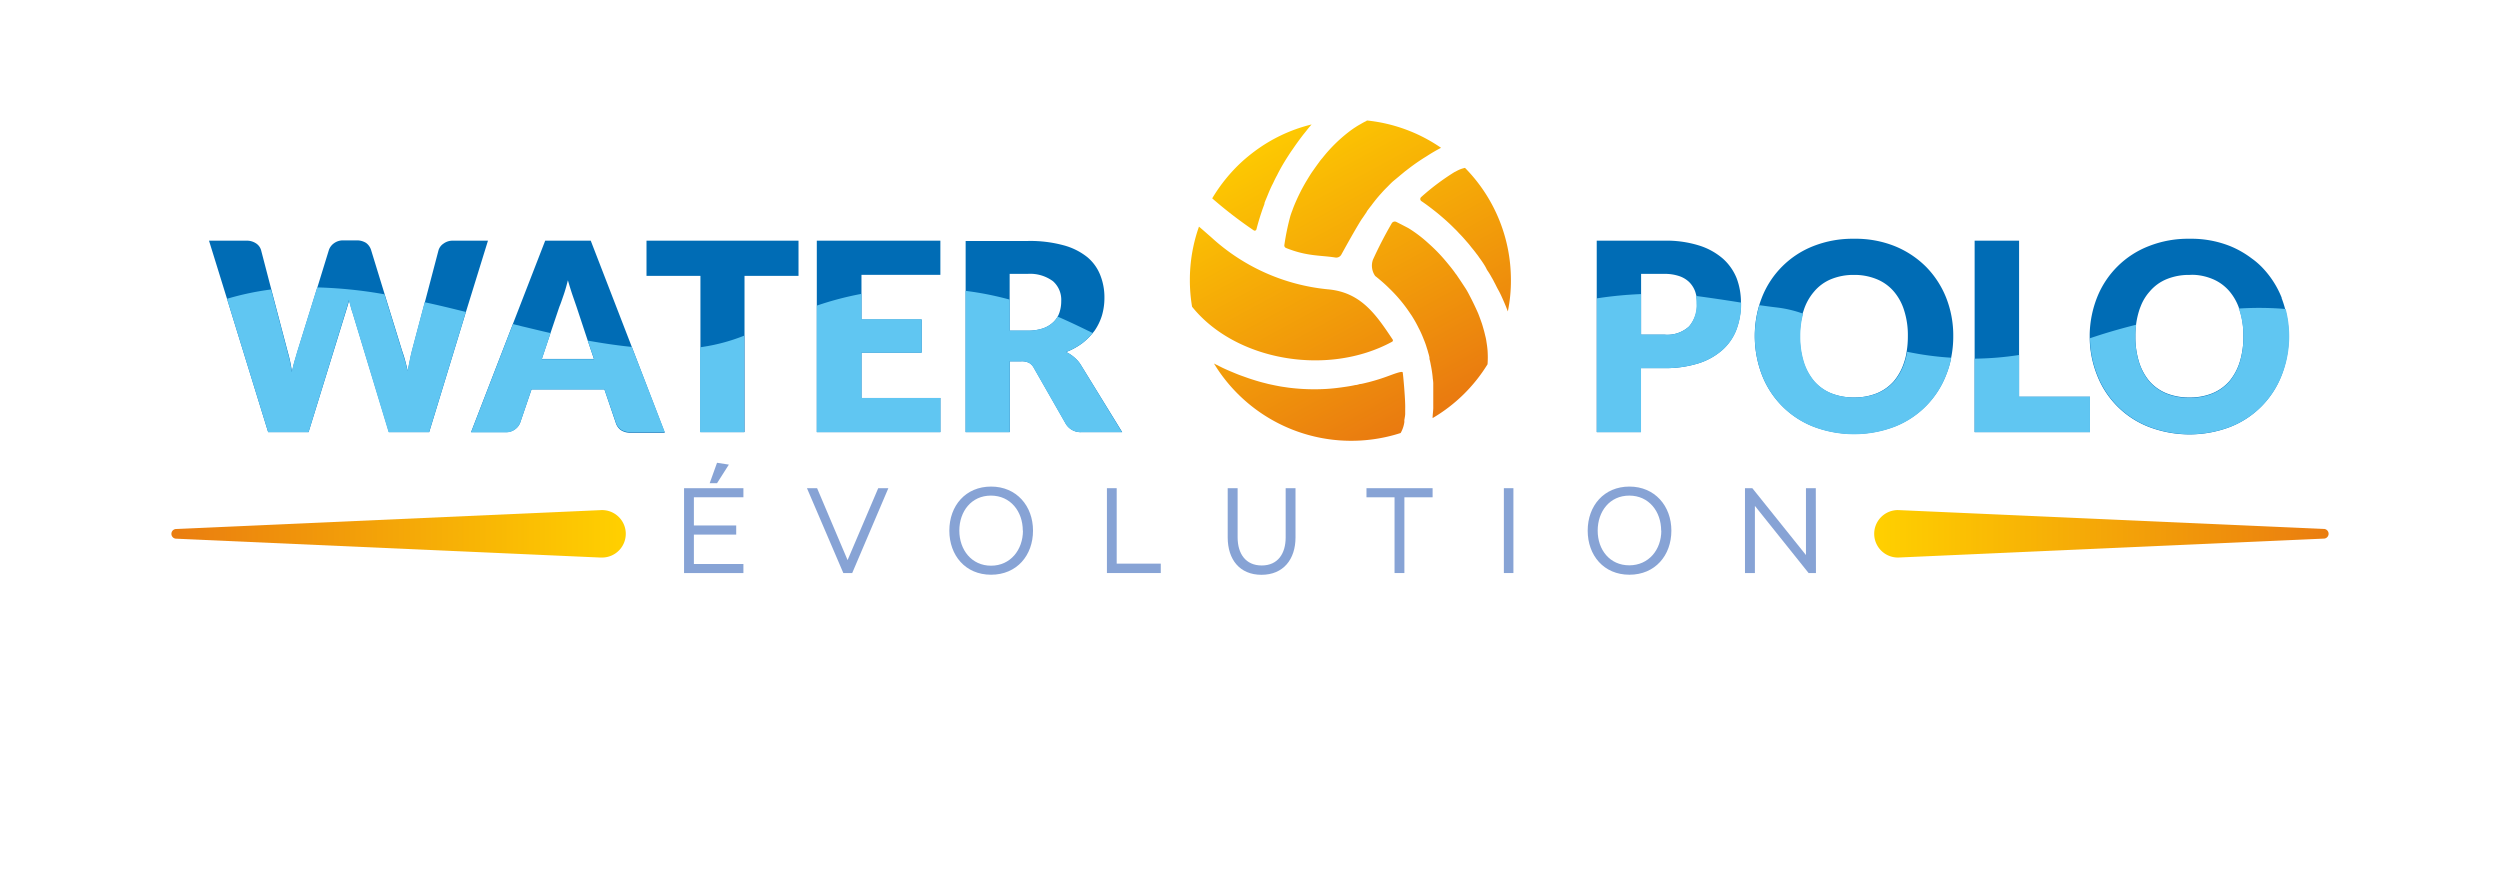 <svg xmlns="http://www.w3.org/2000/svg" xmlns:xlink="http://www.w3.org/1999/xlink" viewBox="0 0 340.29 121.38"><defs><style>.cls-1{fill:none;}.cls-2{fill:#006cb5;}.cls-3{fill:#60c6f2;}.cls-4{fill:url(#Nouvelle_nuance_de_dégradé_1);}.cls-5{fill:url(#Nouvelle_nuance_de_dégradé_1-2);}.cls-6{fill:url(#Nouvelle_nuance_de_dégradé_1-3);}.cls-7{fill:url(#Nouvelle_nuance_de_dégradé_1-4);}.cls-8{fill:url(#Nouvelle_nuance_de_dégradé_1-5);}.cls-9{fill:url(#Nouvelle_nuance_de_dégradé_1-6);}.cls-10{fill:#87a3d5;}.cls-11{fill:url(#Nouvelle_nuance_de_dégradé_1-7);}.cls-12{fill:url(#Nouvelle_nuance_de_dégradé_1-8);}</style><linearGradient id="Nouvelle_nuance_de_dégradé_1" x1="162.92" y1="20.01" x2="185.69" y2="62.04" gradientUnits="userSpaceOnUse"><stop offset="0" stop-color="#ffd000"/><stop offset="1" stop-color="#e97910"/></linearGradient><linearGradient id="Nouvelle_nuance_de_dégradé_1-2" x1="177.49" y1="12.11" x2="200.26" y2="54.14" xlink:href="#Nouvelle_nuance_de_dégradé_1"/><linearGradient id="Nouvelle_nuance_de_dégradé_1-3" x1="177.69" y1="12.01" x2="200.46" y2="54.04" xlink:href="#Nouvelle_nuance_de_dégradé_1"/><linearGradient id="Nouvelle_nuance_de_dégradé_1-4" x1="162.01" y1="20.5" x2="184.78" y2="62.53" xlink:href="#Nouvelle_nuance_de_dégradé_1"/><linearGradient id="Nouvelle_nuance_de_dégradé_1-5" x1="187.04" y1="6.94" x2="209.8" y2="48.98" xlink:href="#Nouvelle_nuance_de_dégradé_1"/><linearGradient id="Nouvelle_nuance_de_dégradé_1-6" x1="168.95" y1="16.74" x2="191.72" y2="58.77" xlink:href="#Nouvelle_nuance_de_dégradé_1"/><linearGradient id="Nouvelle_nuance_de_dégradé_1-7" x1="255.36" y1="72.67" x2="319.61" y2="72.67" xlink:href="#Nouvelle_nuance_de_dégradé_1"/><linearGradient id="Nouvelle_nuance_de_dégradé_1-8" x1="84.93" y1="72.67" x2="20.69" y2="72.67" xlink:href="#Nouvelle_nuance_de_dégradé_1"/></defs><g id="Calque_2" data-name="Calque 2"><g id="Calque_1-2" data-name="Calque 1"><rect class="cls-1" width="340.29" height="121.38"/><path class="cls-2" d="M310.58,40.54a12.71,12.71,0,0,0-2.74-4.22,10.24,10.24,0,0,0-1.34-1.14,13.06,13.06,0,0,0-2.94-1.68,14.26,14.26,0,0,0-5.53-1,14.5,14.5,0,0,0-5.54,1,12.36,12.36,0,0,0-7.05,7,14.49,14.49,0,0,0-1,5v.3a14.18,14.18,0,0,0,1,5.26,12.32,12.32,0,0,0,7.05,7.05,15.53,15.53,0,0,0,11.07,0,12.31,12.31,0,0,0,7-7.05,14.69,14.69,0,0,0,0-10.5Zm-5.72,8.74a7.57,7.57,0,0,1-1.43,2.63,6.26,6.26,0,0,1-2.31,1.63,8.11,8.11,0,0,1-3.09.56,8.23,8.23,0,0,1-3.12-.56,6.22,6.22,0,0,1-2.32-1.63,7.57,7.57,0,0,1-1.43-2.63,11.46,11.46,0,0,1-.5-3.5,11.26,11.26,0,0,1,.5-3.47,6.32,6.32,0,0,1,.22-.61,6.49,6.49,0,0,1,1.21-2A6,6,0,0,1,294.91,38a8,8,0,0,1,3.12-.58,6.63,6.63,0,0,1,.79,0,7.53,7.53,0,0,1,2.3.54,6.09,6.09,0,0,1,2.31,1.65,7.26,7.26,0,0,1,1.43,2.62,11.26,11.26,0,0,1,.5,3.47A11.46,11.46,0,0,1,304.86,49.28Z"/><path class="cls-3" d="M304.71,42c.05.13.11.23.15.36a11.26,11.26,0,0,1,.5,3.47,11.46,11.46,0,0,1-.5,3.5,7.57,7.57,0,0,1-1.43,2.63,6.26,6.26,0,0,1-2.31,1.63,8.11,8.11,0,0,1-3.09.56,8.23,8.23,0,0,1-3.12-.56,6.22,6.22,0,0,1-2.32-1.63,7.57,7.57,0,0,1-1.43-2.63,11.46,11.46,0,0,1-.5-3.5,12.16,12.16,0,0,1,.11-1.63c-2.44.61-4.59,1.26-6.29,1.84a14,14,0,0,0,1,5,12.32,12.32,0,0,0,7.05,7.05,15.53,15.53,0,0,0,11.07,0,12.31,12.31,0,0,0,7-7.05,14.18,14.18,0,0,0,1-5.26,14.58,14.58,0,0,0-.48-3.72A43.25,43.25,0,0,0,304.71,42Z"/><path class="cls-4" d="M163.2,30.85c.68.57,1.15,1,1.63,1.41a27.38,27.38,0,0,0,15.9,7.12c4.52.39,6.57,3.44,8.83,6.83a.21.21,0,0,1-.08.31c-8.81,4.79-21.36,2.55-27.22-4.77a21.48,21.48,0,0,1-.3-3.62A21.7,21.7,0,0,1,163.2,30.85Z"/><path class="cls-5" d="M186.06,16.4h0a21.68,21.68,0,0,1,10.09,3.72c-.7.36-1.37.76-2,1.17a27.47,27.47,0,0,0-2.4,1.65l-.5.38-.48.4c-.33.27-.64.54-1,.83s-.6.56-.89.85-.57.57-.83.87A19.9,19.9,0,0,0,186.64,28c-.22.26-.4.52-.6.78,0,0,0,0,0,.05-.24.34-.46.69-.69,1-.78,1.22-2.14,3.67-2.77,4.82a.79.79,0,0,1-.84.4c-2-.32-3.83-.14-6.7-1.3a.37.37,0,0,1-.22-.39,33,33,0,0,1,.83-4c.08-.24.16-.48.26-.72.16-.47.36-.94.57-1.41s.43-.91.65-1.35c0,0,0,0,0,0,.23-.43.47-.87.72-1.28s.52-.87.81-1.28.59-.84.89-1.24a5.6,5.6,0,0,1,.45-.57,20.61,20.61,0,0,1,3.61-3.57q.38-.29.75-.54l.08-.05c.26-.17.52-.33.8-.48a6.37,6.37,0,0,1,.73-.39Z"/><path class="cls-6" d="M189.43,30.41a.48.48,0,0,1,.64-.2c.59.3,1.61.82,1.73.9A18,18,0,0,1,194.3,33c.23.21.47.42.71.65a22,22,0,0,1,1.87,2c.25.3.5.6.74.91s.32.41.47.64a3.72,3.72,0,0,1,.34.47c.35.5.67,1,1,1.5s.52.91.76,1.36c.36.7.69,1.4,1,2.1.19.47.35.93.52,1.41.1.31.18.61.27.92s.15.61.23.92.11.6.16.9.08.6.11.9a13.52,13.52,0,0,1,0,1.9h0A21.6,21.6,0,0,1,195,56.91c0-.46.08-.9.09-1.34,0-.78,0-1.54,0-2.28,0-.31,0-.62,0-.93,0-.08,0-.14,0-.21a5.51,5.51,0,0,0-.08-.71.25.25,0,0,0,0-.09,16.77,16.77,0,0,0-.27-1.75,6.74,6.74,0,0,0-.17-.75.73.73,0,0,0,0-.2,4.34,4.34,0,0,0-.16-.62,6.13,6.13,0,0,0-.18-.61,10.53,10.53,0,0,0-.42-1.19c-.1-.26-.21-.53-.33-.8s-.24-.52-.38-.78a15.77,15.77,0,0,0-.83-1.5c-.1-.17-.22-.34-.33-.5a20.1,20.1,0,0,0-2.84-3.4c-.29-.29-.6-.58-.91-.85s-.64-.55-1-.83a2.43,2.43,0,0,1-.31-2.22A55.85,55.85,0,0,1,189.43,30.41Z"/><path class="cls-7" d="M175.42,52.77a27.86,27.86,0,0,0,4.92.18c1-.05,1.95-.17,2.94-.32.4-.06.8-.13,1.2-.22.22,0,.45-.09.67-.15a.14.14,0,0,0,.11,0c.33-.06.65-.15,1-.23a26.74,26.74,0,0,0,2.85-.9c.2-.06,1.76-.7,1.82-.44s.38,3.79.34,4.91c0,.26,0,.49,0,.72s-.07.6-.12.87a1.57,1.57,0,0,1,0,.3,4.18,4.18,0,0,1-.5,1.45h0a21.86,21.86,0,0,1-25.41-9.46l1.14.57c.48.23.95.43,1.43.63s.72.3,1.08.43l1.07.38c.6.2,1.2.39,1.8.55l.9.23c.6.13,1.2.26,1.8.36Z"/><path class="cls-8" d="M198.3,23.26a4.13,4.13,0,0,1,1.11-.41,21.73,21.73,0,0,1,6.25,15.28,20.59,20.59,0,0,1-.42,4.26q-.28-.75-.6-1.47a0,0,0,0,0,0,0c-.21-.48-.44-1-.69-1.44s-.35-.7-.55-1.05a7.8,7.8,0,0,0-.38-.7,9.41,9.41,0,0,0-.62-1A5.67,5.67,0,0,0,202,36c-.2-.32-.42-.63-.65-.94a5.37,5.37,0,0,0-.38-.52c-.23-.32-.47-.61-.72-.91a9.51,9.51,0,0,0-.62-.75c-.34-.4-.69-.79-1.06-1.16-.19-.22-.4-.43-.61-.63-.59-.6-1.21-1.16-1.86-1.71-.3-.26-.61-.51-.92-.75-.56-.44-1.13-.87-1.73-1.27a.35.35,0,0,1,0-.54A32.17,32.17,0,0,1,198,23.41Z"/><path class="cls-9" d="M178.53,16.94c-.24.27-.47.55-.68.82s-.45.55-.65.82q-.64.84-1.23,1.71c-.21.29-.4.58-.58.86s-.38.59-.56.89c-.36.59-.7,1.2-1,1.81-.17.3-.32.61-.47.93s-.22.43-.32.65c-.2.42-.37.84-.54,1.26s-.27.63-.38.94a.38.38,0,0,0,0,.11c-.11.31-.24.63-.34.94-.28.82-.54,1.67-.76,2.54a.24.24,0,0,1-.36.14A59,59,0,0,1,165,27h0a22.19,22.19,0,0,1,4.06-5c.53-.48,1.08-.93,1.64-1.35A21.51,21.51,0,0,1,178.53,16.94Z"/><path class="cls-10" d="M100.21,72.77H94.45v4h6.74V78H93.11V66.45h8.08v1.24H94.45v3.83h5.76Zm-2.61-7h-1l1-2.78,1.61.25Z"/><path class="cls-10" d="M109.84,66.45h1.38l4.15,9.79,4.17-9.79h1.38L116,78h-1.21Z"/><path class="cls-10" d="M129.22,72.23c0-3.4,2.22-6,5.68-6s5.71,2.63,5.71,6-2.21,6-5.71,6S129.22,75.59,129.22,72.23Zm10,0c0-2.61-1.67-4.77-4.34-4.77s-4.3,2.16-4.3,4.77S132.25,77,134.9,77,139.24,74.82,139.24,72.23Z"/><path class="cls-10" d="M150.67,78V66.45H152V76.72h6V78Z"/><path class="cls-10" d="M167.11,73.15v-6.7h1.35v6.7c0,2.21,1.09,3.82,3.28,3.82S175,75.36,175,73.15v-6.7h1.34v6.7c0,3-1.67,5.09-4.63,5.09S167.11,76.17,167.11,73.15Z"/><path class="cls-10" d="M186,66.45h9v1.24h-3.84V78h-1.34V67.69H186Z"/><path class="cls-10" d="M206,78H204.7V66.45H206Z"/><path class="cls-10" d="M216.11,72.23c0-3.4,2.23-6,5.68-6s5.71,2.63,5.71,6-2.21,6-5.71,6S216.11,75.59,216.11,72.23Zm10,0c0-2.61-1.67-4.77-4.34-4.77s-4.3,2.16-4.3,4.77,1.65,4.72,4.3,4.72S226.13,74.82,226.13,72.23Z"/><path class="cls-10" d="M247.18,78h-1l-7.31-9.14V78h-1.35V66.45h1l7.3,9.1v-9.1h1.34Z"/><path class="cls-11" d="M258.59,69.44,316.38,72a.66.66,0,0,1,0,1.31l-57.79,2.57a3.23,3.23,0,1,1-.29-6.45Z"/><path class="cls-12" d="M81.7,75.89,23.91,73.32a.66.66,0,0,1,0-1.31L81.7,69.44A3.23,3.23,0,1,1,82,75.89Z"/><path class="cls-2" d="M61.66,32.76a2.07,2.07,0,0,0-1.29.4,1.65,1.65,0,0,0-.68.9l-1.86,7.08L56.1,47.67c-.1.4-.21.85-.3,1.33s-.21,1-.3,1.51c-.11-.54-.24-1-.37-1.51s-.29-.93-.42-1.33l-2.35-7.61-1.84-6a1.89,1.89,0,0,0-.7-1,2.34,2.34,0,0,0-1.3-.34H46.73a2.06,2.06,0,0,0-1.28.4,1.88,1.88,0,0,0-.68.9L43.2,39.12l-2.66,8.55c-.13.43-.26.9-.41,1.39s-.27,1-.39,1.59a14.85,14.85,0,0,0-.27-1.58c-.11-.5-.25-1-.36-1.4L36.93,39.4l-1.39-5.34a1.64,1.64,0,0,0-.7-.94,2.26,2.26,0,0,0-1.32-.36H28.45l2.45,7.91,5.6,18.15H42l5-16.16.25-.81c.1-.31.19-.62.27-1,.08.33.17.64.26,1s.17.56.25.81l4.91,16.16h5.48l5-16.36,3-9.7Z"/><path class="cls-2" d="M86,47.22,80.41,32.76h-6.2L69.82,44.08l-5.7,14.74h4.73a2,2,0,0,0,1.26-.4,1.94,1.94,0,0,0,.7-.91L72.35,53h9.92l1.54,4.54a1.93,1.93,0,0,0,.69,1,2.25,2.25,0,0,0,1.31.36h4.68ZM73.75,48.86l1.19-3.55,1.2-3.56c.19-.44.37-1,.58-1.6s.4-1.29.58-2c.21.72.41,1.38.62,2l.55,1.59L80,46.36l.84,2.5Z"/><path class="cls-2" d="M88,32.76v4.79h7.34V58.82h6V37.55h7.35V32.76Z"/><path class="cls-2" d="M117.26,37.41H128V32.76H111.18V58.82H128V54.17H117.26V48h8.19V43.49h-8.19Z"/><path class="cls-2" d="M147.17,49.76a4.12,4.12,0,0,0-.92-1.09,4.68,4.68,0,0,0-1.14-.75,9.18,9.18,0,0,0,2.25-1.24,8.69,8.69,0,0,0,1.37-1.34L149,45a7.59,7.59,0,0,0,1-2.08,8.54,8.54,0,0,0,.33-2.4,8.15,8.15,0,0,0-.57-3.08A6.07,6.07,0,0,0,148,35a8.82,8.82,0,0,0-3.26-1.62,17.33,17.33,0,0,0-4.82-.58h-8.48V58.82h6V49.18H139a2.22,2.22,0,0,1,1.08.21,1.74,1.74,0,0,1,.67.72l4.33,7.58a2.36,2.36,0,0,0,2.19,1.13h5.48Zm-3.77-5.93a3.84,3.84,0,0,1-1.43.87,6.42,6.42,0,0,1-2.1.31h-2.44V37.28h2.44a5.22,5.22,0,0,1,3.46,1,3.36,3.36,0,0,1,1.12,2.69,4.86,4.86,0,0,1-.25,1.59,4.26,4.26,0,0,1-.25.57A3.25,3.25,0,0,1,143.4,43.83Z"/><path class="cls-2" d="M236.4,37.91a7.13,7.13,0,0,0-1.88-2.7,9.08,9.08,0,0,0-3.27-1.8,14.91,14.91,0,0,0-4.72-.65h-9.19V58.82h6V50.11h3.15a15.09,15.09,0,0,0,4.67-.65,9,9,0,0,0,3.27-1.82,7.1,7.1,0,0,0,1.92-2.79,10,10,0,0,0,.62-3.57v-.09A9.28,9.28,0,0,0,236.4,37.91Zm-6.48,6.52a4.39,4.39,0,0,1-3.39,1.12h-3.15V37.28h3.15a6.06,6.06,0,0,1,2,.29,3.61,3.61,0,0,1,1.38.81,3.48,3.48,0,0,1,.82,1.27c.08.22.13.45.19.68a5.82,5.82,0,0,1,.07,1A4.45,4.45,0,0,1,229.92,44.43Z"/><path class="cls-2" d="M264.91,40.54a12.71,12.71,0,0,0-2.74-4.22,12.88,12.88,0,0,0-4.27-2.82,14.35,14.35,0,0,0-5.54-1,14.54,14.54,0,0,0-5.54,1,12.36,12.36,0,0,0-7,7c-.13.34-.25.67-.35,1a14.77,14.77,0,0,0,.35,9.5,12.32,12.32,0,0,0,7,7.05,15.55,15.55,0,0,0,11.08,0,12.33,12.33,0,0,0,7-7.05,12.25,12.25,0,0,0,.69-2.35,14.44,14.44,0,0,0,.28-2.91A14,14,0,0,0,264.91,40.54Zm-5.72,8.74a7.57,7.57,0,0,1-1.43,2.63,6.26,6.26,0,0,1-2.31,1.63,8.11,8.11,0,0,1-3.09.56,8.23,8.23,0,0,1-3.12-.56,6.18,6.18,0,0,1-2.31-1.63,7.59,7.59,0,0,1-1.44-2.63,11.46,11.46,0,0,1-.5-3.5,11.33,11.33,0,0,1,.39-3.08c0-.13.07-.26.11-.39a7.28,7.28,0,0,1,1.44-2.62A6,6,0,0,1,249.24,38a8,8,0,0,1,3.12-.58,7.92,7.92,0,0,1,3.09.58,6.09,6.09,0,0,1,2.31,1.65,7.26,7.26,0,0,1,1.43,2.62,11,11,0,0,1,.5,3.47,12.79,12.79,0,0,1-.16,2.1A8,8,0,0,1,259.19,49.28Z"/><path class="cls-2" d="M274.83,54V32.76h-6.05V58.82h15.7V54Z"/><path class="cls-3" d="M63.41,42.46l-5,16.36H52.89L48,42.66c-.08-.25-.17-.51-.25-.81s-.18-.62-.26-1c-.08.33-.17.64-.27,1l-.25.81L42,58.82H36.5L30.9,40.67a38.28,38.28,0,0,1,6-1.27l2.18,8.27c.11.43.25.9.36,1.4a14.85,14.85,0,0,1,.27,1.58q.18-.84.39-1.59c.15-.49.28-1,.41-1.39l2.66-8.55a61.3,61.3,0,0,1,9.16.94l2.35,7.61c.13.4.27.85.42,1.33s.26,1,.37,1.51c.09-.53.2-1,.3-1.51s.2-.93.3-1.33l1.73-6.53C59.69,41.54,61.55,42,63.41,42.46Z"/><path class="cls-3" d="M90.49,58.82H85.81a2.25,2.25,0,0,1-1.31-.36,1.93,1.93,0,0,1-.69-1L82.27,53H72.35l-1.54,4.54a1.94,1.94,0,0,1-.7.91,2,2,0,0,1-1.26.4H64.12l5.7-14.74,1.28.32c1.28.3,2.55.62,3.84.91l-1.19,3.55h7.12L80,46.36c2,.36,4,.66,6,.86Z"/><path class="cls-3" d="M95.29,47.27a25.37,25.37,0,0,0,6-1.58V58.82h-6Z"/><path class="cls-3" d="M117.26,54.17H128v4.65H111.18V41.6A43.08,43.08,0,0,1,117.26,40v3.46h8.19V48h-8.19Z"/><path class="cls-3" d="M152.72,58.82h-5.48a2.36,2.36,0,0,1-2.19-1.13l-4.33-7.58a1.74,1.74,0,0,0-.67-.72,2.22,2.22,0,0,0-1.08-.21h-1.54v9.64h-6V39.59a43,43,0,0,1,6,1.19V45h2.44a6.42,6.42,0,0,0,2.1-.31,3.84,3.84,0,0,0,1.43-.87,3.25,3.25,0,0,0,.55-.73c1.6.69,3.2,1.46,4.78,2.24a8.69,8.69,0,0,1-1.37,1.34,9.18,9.18,0,0,1-2.25,1.24,4.68,4.68,0,0,1,1.14.75,4.12,4.12,0,0,1,.92,1.09Z"/><path class="cls-3" d="M237,41.19v.09a10,10,0,0,1-.62,3.57,7.1,7.1,0,0,1-1.92,2.79,9,9,0,0,1-3.27,1.82,15.09,15.09,0,0,1-4.67.65h-3.15v8.71h-6V40.61a53,53,0,0,1,6-.58v5.52h3.15a4.39,4.39,0,0,0,3.39-1.12,4.45,4.45,0,0,0,1-3.15,5.82,5.82,0,0,0-.07-1C232.93,40.56,235,40.87,237,41.19Z"/><path class="cls-3" d="M265.6,48.69a12.25,12.25,0,0,1-.69,2.35,12.33,12.33,0,0,1-7,7.05,15.55,15.55,0,0,1-11.08,0,12.32,12.32,0,0,1-7-7.05,14.77,14.77,0,0,1-.35-9.5c.81.11,1.63.23,2.45.32a16.21,16.21,0,0,1,3.51.84,11.33,11.33,0,0,0-.39,3.08,11.46,11.46,0,0,0,.5,3.5,7.59,7.59,0,0,0,1.44,2.63,6.18,6.18,0,0,0,2.31,1.63,8.23,8.23,0,0,0,3.12.56,8.11,8.11,0,0,0,3.09-.56,6.26,6.26,0,0,0,2.31-1.63,7.57,7.57,0,0,0,1.43-2.63,8,8,0,0,0,.34-1.4A41.54,41.54,0,0,0,265.6,48.69Z"/><path class="cls-3" d="M274.83,54h9.65v4.82h-15.7v-10a42.32,42.32,0,0,0,6.05-.5Z"/></g></g></svg>